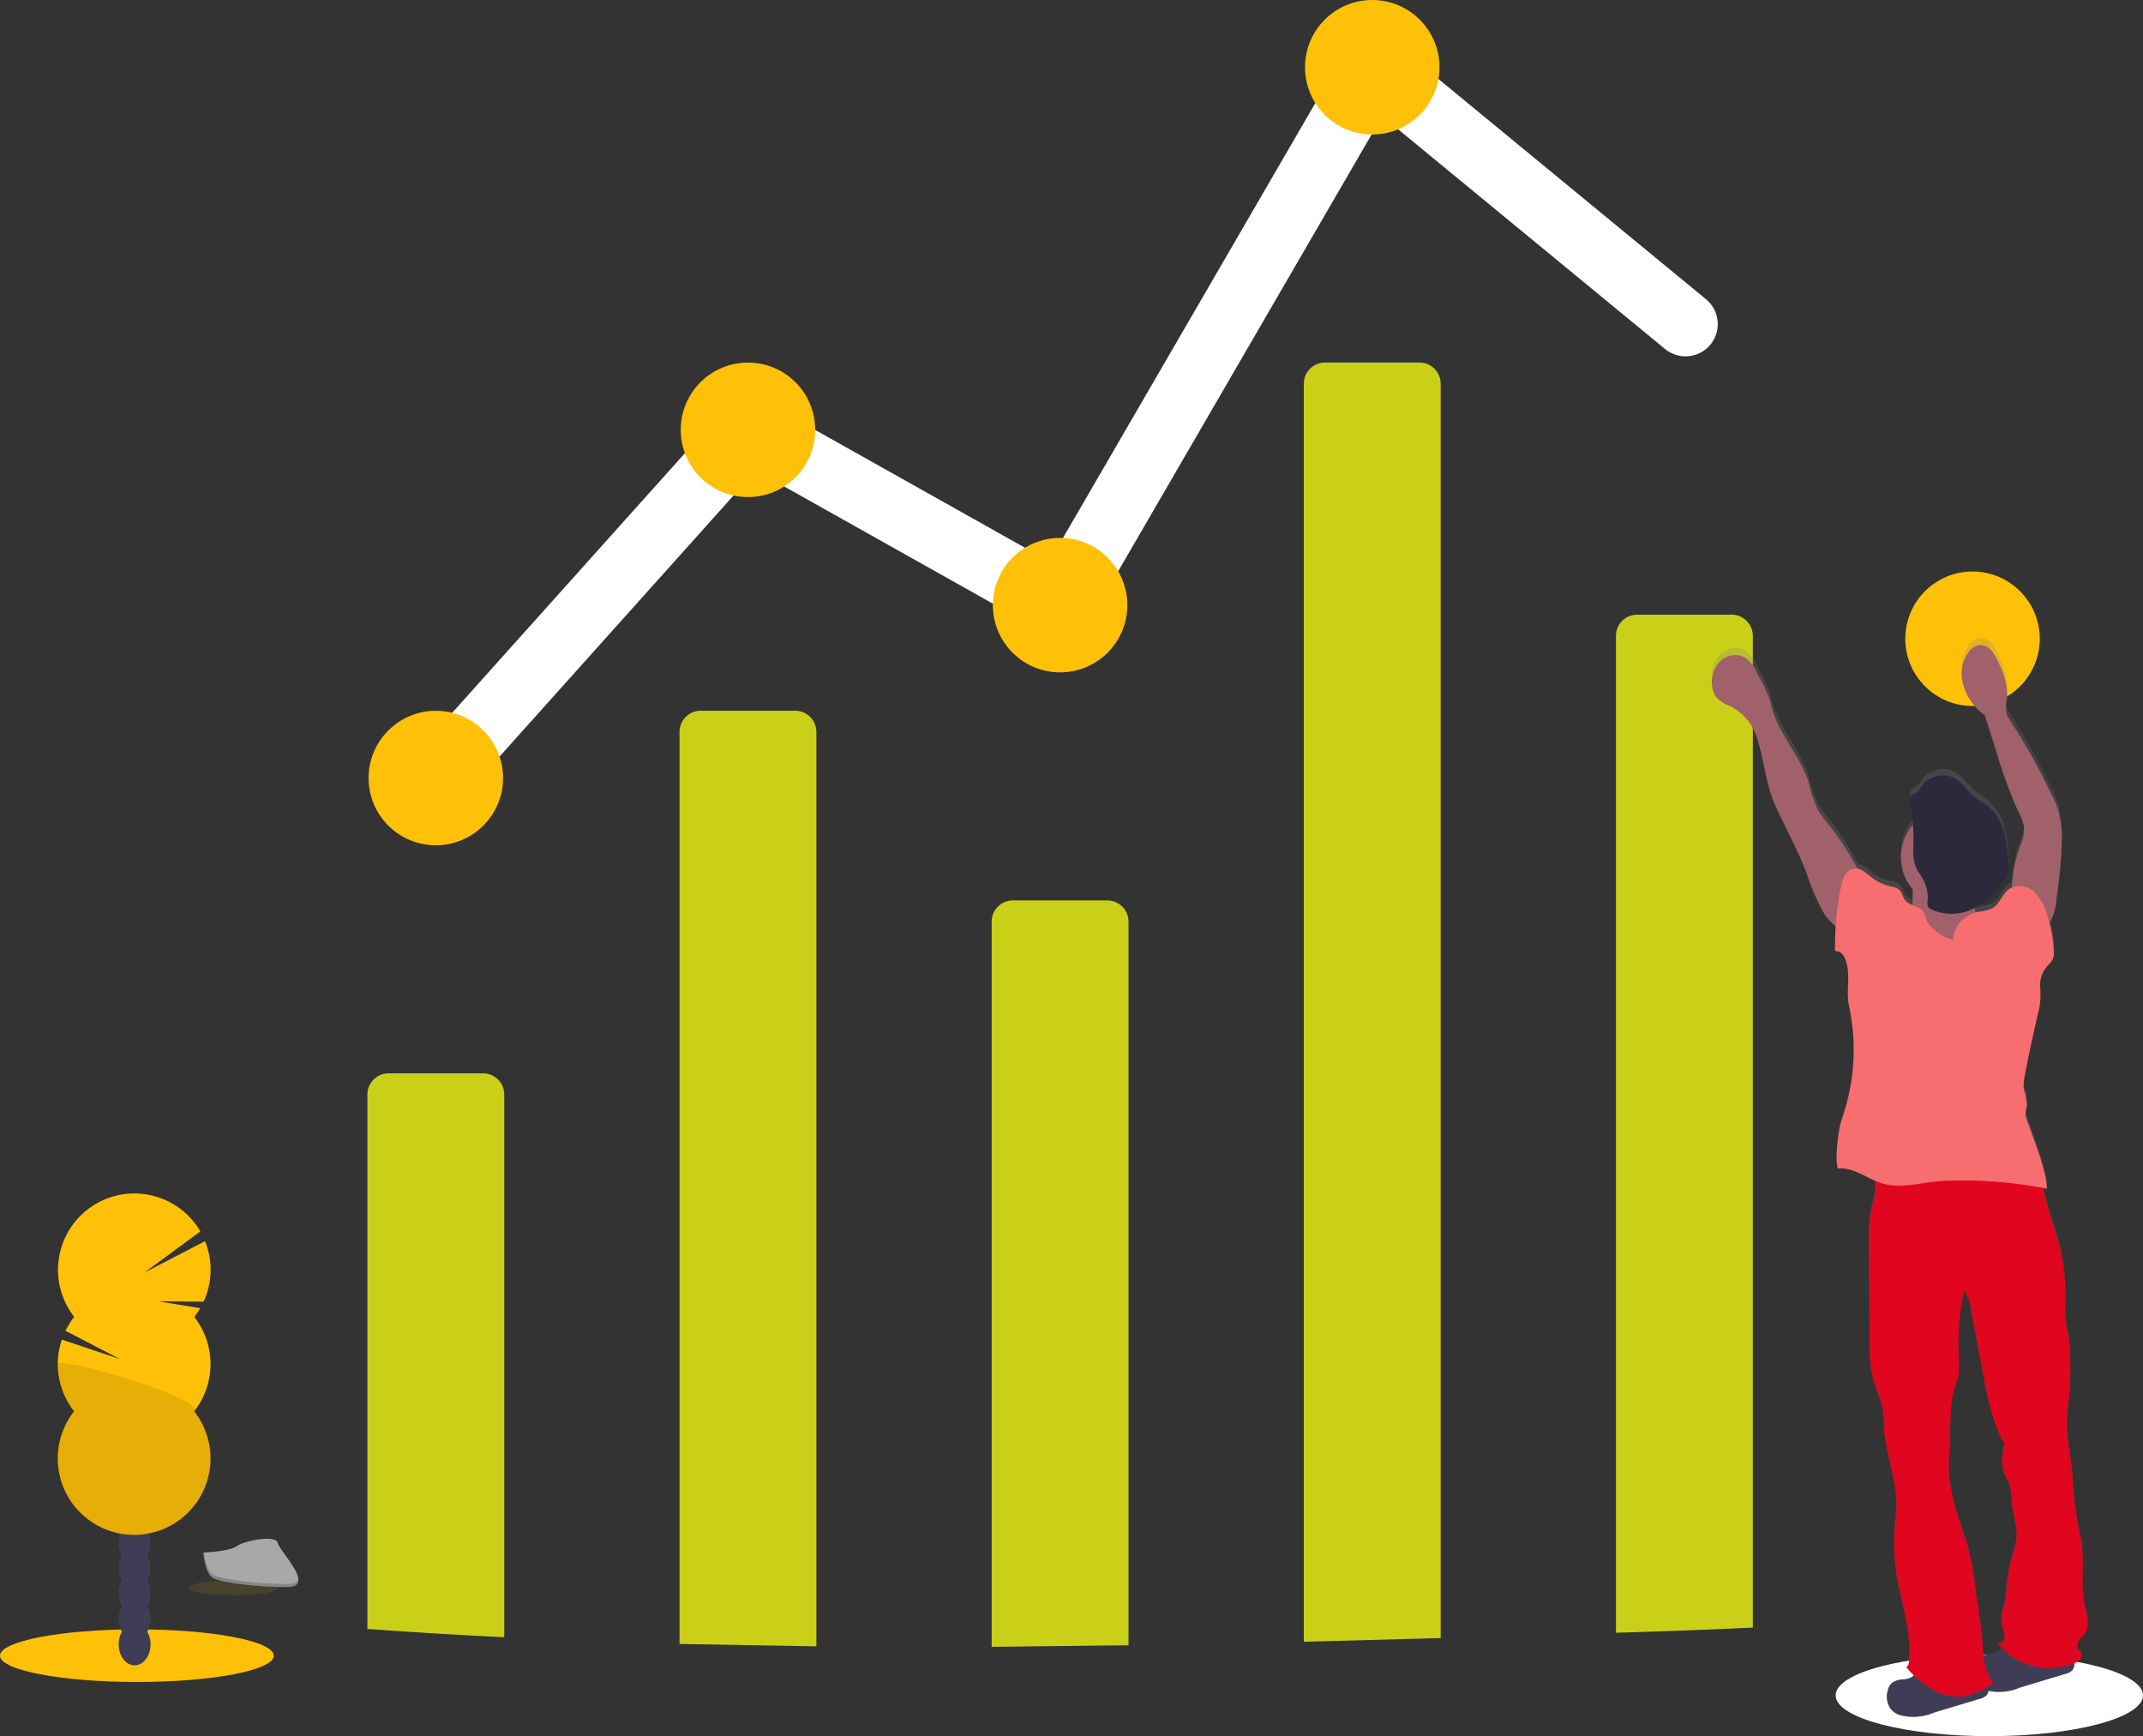 <svg xmlns="http://www.w3.org/2000/svg" xmlns:xlink="http://www.w3.org/1999/xlink" width="232.752" height="188.547" viewBox="0 0 232.752 188.547">
  <rect x="0" y="0" width="232.752" height="188.547" fill="#333333" stroke="none"/>
  <defs>
    <linearGradient id="linear-gradient" x1="0.627" y1="0.5" x2="1.626" y2="0.5" gradientUnits="objectBoundingBox">
      <stop offset="0" stop-color="gray" stop-opacity="0.251"/>
      <stop offset="0.54" stop-color="gray" stop-opacity="0.122"/>
      <stop offset="1" stop-color="gray" stop-opacity="0.102"/>
    </linearGradient>
  </defs>
  <g id="Data_Analytics" data-name="Data Analytics" transform="translate(-43.503 -19.807)">
    <ellipse id="Ellipse_248" data-name="Ellipse 248" cx="16.69" cy="4.431" rx="16.69" ry="4.431" transform="translate(242.875 199.492)" fill="#fff"/>
    <ellipse id="Ellipse_258" data-name="Ellipse 258" cx="14.867" cy="2.858" rx="14.867" ry="2.858" transform="translate(43.503 196.754)" fill="#ffc107"/>
    <ellipse id="Ellipse_259" data-name="Ellipse 259" cx="1.732" cy="2.266" rx="1.732" ry="2.266" transform="translate(56.391 196.13)" fill="#3f3d56"/>
    <ellipse id="Ellipse_260" data-name="Ellipse 260" cx="1.732" cy="2.266" rx="1.732" ry="2.266" transform="translate(56.391 193.361)" fill="#3f3d56"/>
    <ellipse id="Ellipse_261" data-name="Ellipse 261" cx="1.732" cy="2.266" rx="1.732" ry="2.266" transform="translate(56.391 190.591)" fill="#3f3d56"/>
    <ellipse id="Ellipse_262" data-name="Ellipse 262" cx="1.732" cy="2.266" rx="1.732" ry="2.266" transform="translate(56.391 187.822)" fill="#3f3d56"/>
    <ellipse id="Ellipse_263" data-name="Ellipse 263" cx="1.732" cy="2.266" rx="1.732" ry="2.266" transform="translate(56.391 185.052)" fill="#3f3d56"/>
    <ellipse id="Ellipse_264" data-name="Ellipse 264" cx="1.732" cy="2.266" rx="1.732" ry="2.266" transform="translate(56.391 182.283)" fill="#3f3d56"/>
    <ellipse id="Ellipse_265" data-name="Ellipse 265" cx="1.732" cy="2.266" rx="1.732" ry="2.266" transform="translate(56.391 179.513)" fill="#3f3d56"/>
    <path id="Path_1553" data-name="Path 1553" d="M218.63,629.569a8.434,8.434,0,0,0,.644-.949l-4.548-.748,4.918.039a8.317,8.317,0,0,0,.159-6.572l-6.6,3.424,6.087-4.483a8.293,8.293,0,1,0-13.7,9.281,8.345,8.345,0,0,0-.944,1.513l5.9,3.067-6.3-2.112a8.3,8.3,0,0,0,1.335,7.787,8.293,8.293,0,1,0,13.039,0,8.3,8.3,0,0,0,0-10.254Z" transform="translate(-154.027 -466.744)" fill="#ffc107"/>
    <path id="Path_1554" data-name="Path 1554" d="M203.82,686.933a8.259,8.259,0,0,0,1.773,5.127,8.293,8.293,0,1,0,13.039,0C219.74,690.65,203.82,686,203.82,686.933Z" transform="translate(-154.027 -518.981)" opacity="0.1"/>
    <path id="Path_1555" data-name="Path 1555" d="M347.575,568.48v58.937q-6.457-.315-12.906-.759l-1.958-.138V568.48a2.3,2.3,0,0,1,2.3-2.3h10.264A2.3,2.3,0,0,1,347.575,568.48Z" transform="translate(-249.305 -429.808)" fill="#cad018"/>
    <path id="Path_1556" data-name="Path 1556" d="M462.71,516.529V417.48a2.3,2.3,0,0,1,2.3-2.3h10.264a2.3,2.3,0,0,1,2.3,2.3v99.306Z" transform="translate(-345.403 -318.187)" fill="#cad018"/>
    <path id="Path_1557" data-name="Path 1557" d="M592.71,575.237V496.48a2.3,2.3,0,0,1,2.3-2.3h10.264a2.3,2.3,0,0,1,2.3,2.3v78.587Z" transform="translate(-441.501 -376.585)" fill="#cad018"/>
    <path id="Path_1558" data-name="Path 1558" d="M737.575,272.48V408.7q-7.432.211-14.865.4V272.48a2.3,2.3,0,0,1,2.3-2.3h10.264A2.3,2.3,0,0,1,737.575,272.48Z" transform="translate(-537.599 -211)" fill="#cad018"/>
    <path id="Path_1559" data-name="Path 1559" d="M867.575,377.48v107.7c-4.955.24-9.91.409-14.865.561V377.48a2.3,2.3,0,0,1,2.3-2.3h10.264a2.3,2.3,0,0,1,2.3,2.3Z" transform="translate(-633.697 -288.618)" fill="#cad018"/>
    <path id="Path_1560" data-name="Path 1560" d="M318.5,166.6l33.9-37.814,33.9,19.037,33.9-58.416,33.9,27.9" transform="translate(-227.532 -62.302)" fill="none" stroke="#fff" stroke-linecap="round" stroke-miterlimit="10" stroke-width="7"/>
    <circle id="Ellipse_266" data-name="Ellipse 266" cx="7.302" cy="7.302" r="7.302" transform="translate(83.536 96.999)" fill="#ffc107"/>
    <circle id="Ellipse_267" data-name="Ellipse 267" cx="7.302" cy="7.302" r="7.302" transform="translate(117.438 59.185)" fill="#ffc107"/>
    <circle id="Ellipse_268" data-name="Ellipse 268" cx="7.302" cy="7.302" r="7.302" transform="translate(151.339 78.222)" fill="#ffc107"/>
    <circle id="Ellipse_269" data-name="Ellipse 269" cx="7.302" cy="7.302" r="7.302" transform="translate(185.241 19.807)" fill="#ffc107"/>
    <circle id="Ellipse_270" data-name="Ellipse 270" cx="7.302" cy="7.302" r="7.302" transform="translate(250.437 81.873)" fill="#ffc107"/>
    <ellipse id="Ellipse_271" data-name="Ellipse 271" cx="4.871" cy="0.824" rx="4.871" ry="0.824" transform="translate(63.977 191.413)" fill="#ffc107" opacity="0.1"/>
    <path id="Path_1561" data-name="Path 1561" d="M264.35,761.475s2.777-.086,3.614-.683,4.274-1.3,4.483-.352,4.173,4.757,1.043,4.783-7.289-.49-8.123-1S264.35,761.475,264.35,761.475Z" transform="translate(-198.772 -573.064)" fill="#a8a8a8"/>
    <path id="Path_1562" data-name="Path 1562" d="M273.54,769.136c-3.129.026-7.286-.488-8.123-1-.636-.389-.889-1.778-.975-2.42h-.091s.175,2.24,1.012,2.749,4.986,1.025,8.123,1c.9,0,1.218-.328,1.2-.806C274.56,768.951,274.215,769.131,273.54,769.136Z" transform="translate(-198.772 -577.311)" opacity="0.2"/>
    <path id="Path_1565" data-name="Path 1565" d="M892.692,389.4a2.347,2.347,0,0,0,.522,1.244,4.513,4.513,0,0,0,1.453.879,5.737,5.737,0,0,1,2.806,3.226c.868,2.535.981,5.216,2.086,7.662s2.4,4.8,3.359,7.3a24.485,24.485,0,0,0,1.771,4.193,6.5,6.5,0,0,0,1.453,1.672c-.06.918-.083,1.825-.078,2.743a1.043,1.043,0,0,1,.892.469,2.715,2.715,0,0,1,.391.978c.357,1.479-.083,3.054.237,4.54a23.1,23.1,0,0,1-.782,12.424c-.357,1.012-.806,4.36-.425,5.364,1.419-.143,2.676.728,4,1.3a5.506,5.506,0,0,1-.188,2.347,12.926,12.926,0,0,0-.467,4.321l.065,10.76a16.231,16.231,0,0,0,.36,4.068c.389,1.489,1.2,3.007,1.179,4.545-.07,3.312,1.494,6.467,1.369,9.753-.023.631-.109,1.257-.17,1.883a21.421,21.421,0,0,0,.125,5c.475,3.3,1.729,6.548,1.416,9.868-.021.224-.1.522-.308.608.261.295.537.587.819.866a.745.745,0,0,1-.227.237,2.306,2.306,0,0,1-1,.261,2.11,2.11,0,0,0-1.14.37,1.64,1.64,0,0,0-.475.871,2.347,2.347,0,0,0,.313,1.951,2.177,2.177,0,0,0,.884.662,5.676,5.676,0,0,0,3.844-.237l4.924-1.492a1.658,1.658,0,0,0,.8-.417.877.877,0,0,0,.2-.422,6.736,6.736,0,0,0,3.39-.391l4.924-1.494a1.635,1.635,0,0,0,.8-.417.954.954,0,0,0,.2-.782c.036-.016.073-.026.11-.044.375-.169.782-.5.691-.9-.065-.261-.326-.412-.438-.652a.941.941,0,0,1,.183-.921c.193-.261.454-.477.631-.751.568-.871.183-2.016-.031-3.036-.462-2.178-.034-4.452-.326-6.658-.1-.743-.279-1.473-.422-2.211a45.194,45.194,0,0,1-.6-5.273c-.188-2.524-.889-5.012-.488-7.516a29.185,29.185,0,0,0,.248-4.433,19.287,19.287,0,0,0-.123-2.827c-.1-.7-.282-1.385-.36-2.086a18.918,18.918,0,0,1-.042-2.37,23.448,23.448,0,0,0-.485-5.247c-.522-2.37-1.5-4.639-1.919-7.015.141.031.282.063.417.1.016-1.826-1.583-5.795-2.175-7.526a2.186,2.186,0,0,1-.156-.665,7.172,7.172,0,0,1,.164-.894,7.329,7.329,0,0,0-.352-1.862,4.37,4.37,0,0,1,.1-1.325c.42-2.334.941-4.65,1.463-6.963a7.415,7.415,0,0,0,.232-2.574,3.231,3.231,0,0,1,.782-2.564,3.043,3.043,0,0,0,.579-.728,1.847,1.847,0,0,0,.115-.728,11.693,11.693,0,0,0-.469-3.169,8.2,8.2,0,0,0,.761-2.819,45.775,45.775,0,0,0,.574-6.423,10.885,10.885,0,0,0-.469-3.39,13.457,13.457,0,0,0-.892-1.966,63.986,63.986,0,0,0-4.415-7.842c-.522-.735-.193-1.75-.156-2.657a7.589,7.589,0,0,0-.819-3.153,5.175,5.175,0,0,0-.981-1.687,1.593,1.593,0,0,0-1.147-.522,1.729,1.729,0,0,0-1.223.748,4.034,4.034,0,0,0-.733,3.017,5.833,5.833,0,0,0,1.327,2.85,6.454,6.454,0,0,0,1.145,1.088q.647,2.055,1.3,4.107a51.248,51.248,0,0,0,2.347,6.426,5.07,5.07,0,0,1,.631,1.865,5.478,5.478,0,0,1-.5,2.06,14.542,14.542,0,0,0-.84,4.345,1.489,1.489,0,0,0-.219.12c-.822.537-1.08,1.708-1.935,2.188a6.054,6.054,0,0,1-1.661.389.574.574,0,0,0-.151.042c-.021-.1-.042-.206-.055-.313a.844.844,0,0,1,0-.2,8.759,8.759,0,0,0,3.242-3.088,2.824,2.824,0,0,0,.383-.782,3.025,3.025,0,0,0,.039-1.017,16.231,16.231,0,0,0-.482-3.351,5.573,5.573,0,0,0-1.745-2.84c-.428-.344-.921-.6-1.346-.949-.829-.67-1.4-1.661-2.347-2.159a2.824,2.824,0,0,0-3.549.918,2.057,2.057,0,0,1-.521.662,5.356,5.356,0,0,0-.485.261.993.993,0,0,0-.209,1.027,10.7,10.7,0,0,1,.3,2.24,5.476,5.476,0,0,0-.016,7.086c0,.485,0,.97-.018,1.455a1.409,1.409,0,0,1-.018.276,1.881,1.881,0,0,1-.782-.522c-.292-.365-.344-.9-.7-1.2a1.98,1.98,0,0,0-.855-.313,5.311,5.311,0,0,1-2.086-.988,4.19,4.19,0,0,0-1.546-.96,34.316,34.316,0,0,0-3.39-5.174,10.08,10.08,0,0,1-.887-1.218,16.933,16.933,0,0,1-1.082-3.2c-.991-3-3.463-5.414-4.066-8.522a14.057,14.057,0,0,0-1.424-3.145,4.015,4.015,0,0,0-1.359-1.844,2.313,2.313,0,0,0-2.741.42A3.294,3.294,0,0,0,892.692,389.4Zm30.963,105.537a2.307,2.307,0,0,1-1,.261,4.809,4.809,0,0,0-.522.083c-.065-.548-.1-1.1-.143-1.643-.138-1.771-.415-3.528-.688-5.284a31.466,31.466,0,0,0-1.043-5.576c-1-2.853-2.011-5.792-1.883-8.815.029-.686.115-1.367.151-2.05a25.814,25.814,0,0,1,.261-5.067c.185-.748.5-1.463.621-2.225a10.559,10.559,0,0,0,.026-2.071,27.521,27.521,0,0,1,.592-7.132,5.034,5.034,0,0,1,.782,2.238l.978,5.3c.582,3.148,1.1,6.486,2.636,9.287a5.53,5.53,0,0,0-.073,3.051c.154.417.407.782.563,1.2a8.976,8.976,0,0,1,.3,2.217c.17,1.565.816,3.1.342,4.613a22.515,22.515,0,0,0-.947,4.788,11.645,11.645,0,0,1-.156,1.348c-.083.4-.219.782-.295,1.194a3.956,3.956,0,0,0,.076,1.739,3.554,3.554,0,0,1,.214.978c0,.334-.409.574-.738.626.1.125.2.245.308.363A1.143,1.143,0,0,1,923.655,494.941Z" transform="translate(-663.222 -295.751)" fill="url(#linear-gradient)"/>
    <path id="Path_1566" data-name="Path 1566" d="M967.225,814.715a2.11,2.11,0,0,0-1.14.37,1.606,1.606,0,0,0-.475.866,2.316,2.316,0,0,0,.313,1.935,2.173,2.173,0,0,0,.884.66,5.691,5.691,0,0,0,3.844-.237l4.924-1.481a1.653,1.653,0,0,0,.8-.415,1.088,1.088,0,0,0,.021-1.267,2.463,2.463,0,0,0-1.043-.832,11.681,11.681,0,0,0-4.939-.947c-.626,0-1.244-.151-1.669.331-.224.261-.183.54-.522.761A2.347,2.347,0,0,1,967.225,814.715Z" transform="translate(-717.09 -612.516)" fill="#3f3d56"/>
    <path id="Path_1567" data-name="Path 1567" d="M1002.9,804.337a2.131,2.131,0,0,0-1.14.37,1.617,1.617,0,0,0-.475.866,2.324,2.324,0,0,0,.313,1.938,2.19,2.19,0,0,0,.884.657,5.689,5.689,0,0,0,3.844-.235l4.924-1.484a1.654,1.654,0,0,0,.8-.415,1.085,1.085,0,0,0,.021-1.265,2.471,2.471,0,0,0-1.043-.832,11.7,11.7,0,0,0-4.942-.949c-.626,0-1.241-.149-1.669.334-.224.261-.182.537-.522.759A2.268,2.268,0,0,1,1002.9,804.337Z" transform="translate(-743.458 -604.845)" fill="#3f3d56"/>
    <path id="Path_1568" data-name="Path 1568" d="M966.709,600.666a60.66,60.66,0,0,1,8.734-.245,1.735,1.735,0,0,1,.566.089c.642.261.741,1.1.8,1.786.261,2.785,1.476,5.38,2.086,8.108a23.164,23.164,0,0,1,.485,5.216,18.7,18.7,0,0,0,.042,2.347c.078.7.261,1.38.36,2.073a19.014,19.014,0,0,1,.123,2.809,28.811,28.811,0,0,1-.248,4.4c-.4,2.485.3,4.955.488,7.469a44.575,44.575,0,0,0,.592,5.244c.143.733.323,1.458.422,2.2.292,2.193-.136,4.452.326,6.616.214,1.012.6,2.149.031,3.015-.177.261-.438.482-.631.746a.931.931,0,0,0-.183.915c.112.237.373.394.438.647.1.4-.316.725-.691.894a7.2,7.2,0,0,1-8.387-2.071c.329-.052.73-.29.738-.623a3.523,3.523,0,0,0-.214-.97,3.912,3.912,0,0,1-.076-1.726c.076-.4.211-.782.295-1.187a11.525,11.525,0,0,0,.156-1.34,22.222,22.222,0,0,1,.947-4.757c.475-1.5-.172-3.017-.342-4.582a9,9,0,0,0-.3-2.2c-.156-.412-.409-.782-.563-1.194a5.465,5.465,0,0,1,.073-3.033c-1.541-2.782-2.055-6.1-2.637-9.227l-.978-5.268a5.177,5.177,0,0,0-.782-2.224,27.163,27.163,0,0,0-.592,7.086,10.432,10.432,0,0,1-.026,2.058c-.12.756-.436,1.468-.621,2.209a27.163,27.163,0,0,0-.261,5.033c-.036.681-.123,1.356-.151,2.037-.128,3,.884,5.925,1.883,8.76a32.352,32.352,0,0,1,1.043,5.536c.261,1.745.55,3.489.688,5.25.128,1.617.185,3.367,1.192,4.637a8.543,8.543,0,0,1-2.947,1.411,5.44,5.44,0,0,1-3.63-.7,11.419,11.419,0,0,1-2.869-2.438c.211-.073.287-.381.308-.6.313-3.3-.941-6.52-1.416-9.805a21.12,21.12,0,0,1-.125-4.971c.06-.623.146-1.247.169-1.872.125-3.262-1.447-6.4-1.39-9.67.026-1.531-.782-3.038-1.179-4.517a16.347,16.347,0,0,1-.36-4.042l-.065-10.692A13.215,13.215,0,0,1,958.5,605c.574-1.643-.083-3.528-.183-5.265A21.7,21.7,0,0,0,966.709,600.666Z" transform="translate(-711.551 -454.609)" fill="#e0061f"/>
    <path id="Path_1569" data-name="Path 1569" d="M909.08,416.374a34.071,34.071,0,0,0-3.993-6.3,9.985,9.985,0,0,1-.887-1.21,16.787,16.787,0,0,1-1.082-3.179c-.991-2.983-3.463-5.38-4.066-8.465a14.159,14.159,0,0,0-1.424-3.129,3.95,3.95,0,0,0-1.359-1.826,2.316,2.316,0,0,0-2.741.417,3.257,3.257,0,0,0-.84,2.751,2.329,2.329,0,0,0,.522,1.236,4.548,4.548,0,0,0,1.453.874,5.706,5.706,0,0,1,2.806,3.205c.868,2.517.981,5.182,2.086,7.612s2.4,4.762,3.359,7.247a24.99,24.99,0,0,0,1.771,4.173,5.135,5.135,0,0,0,3.536,2.592,8.723,8.723,0,0,1,.425-2.785C908.974,418.557,909.552,417.347,909.08,416.374Z" transform="translate(-663.22 -301.037)" fill="#a0616a"/>
    <path id="Path_1570" data-name="Path 1570" d="M1002.1,415.227a14.411,14.411,0,0,1,.848-5.419,5.618,5.618,0,0,0,.5-2.047,5.02,5.02,0,0,0-.631-1.854,47.563,47.563,0,0,1-2.347-6.381l-1.3-4.081a6.344,6.344,0,0,1-1.145-1.082,5.763,5.763,0,0,1-1.327-2.832,3.976,3.976,0,0,1,.733-2.994,1.734,1.734,0,0,1,1.223-.746,1.6,1.6,0,0,1,1.147.522,5.14,5.14,0,0,1,.98,1.674,7.5,7.5,0,0,1,.819,3.129c-.036.9-.373,1.909.156,2.642a63.383,63.383,0,0,1,4.415,7.792,13.173,13.173,0,0,1,.892,1.953,10.743,10.743,0,0,1,.469,3.375,46.823,46.823,0,0,1-.574,6.381,5.707,5.707,0,0,1-1.432,3.651A20.673,20.673,0,0,0,1002.1,415.227Z" transform="translate(-740.093 -297.939)" fill="#a0616a"/>
    <circle id="Ellipse_273" data-name="Ellipse 273" cx="5.411" cy="5.411" r="5.411" transform="translate(249.96 107.482)" fill="#a0616a"/>
    <path id="Path_1571" data-name="Path 1571" d="M973.957,488.2a7.237,7.237,0,0,0,1.166,2.7c.308.522.7,1.077,1.3,1.134a26.281,26.281,0,0,1-4.916,1.977,5.561,5.561,0,0,1-1.794.289,4.39,4.39,0,0,1-1.494-.383A7.43,7.43,0,0,1,964,488.978a9.811,9.811,0,0,0,2.011-.154,1.479,1.479,0,0,0,.986-.485,1.565,1.565,0,0,0,.2-.871c.026-.9.029-1.807,0-2.71a10.692,10.692,0,0,1,3.933.485c.522.169,1.043.373,1.565.506.329.083,1.233,0,1.476.19C974.572,486.209,973.866,487.531,973.957,488.2Z" transform="translate(-715.964 -369.604)" fill="#a0616a"/>
    <path id="Path_1572" data-name="Path 1572" d="M956.763,488.63a3.406,3.406,0,0,1,2.592-3.028,6.054,6.054,0,0,0,1.661-.386c.855-.477,1.114-1.64,1.935-2.175a2.287,2.287,0,0,1,2.7.438,5.8,5.8,0,0,1,1.369,2.579,13.054,13.054,0,0,1,.7,3.951,1.825,1.825,0,0,1-.115.722,3.013,3.013,0,0,1-.579.722,3.2,3.2,0,0,0-.782,2.548,7.3,7.3,0,0,1-.232,2.556c-.522,2.3-1.043,4.6-1.463,6.919a4.294,4.294,0,0,0-.1,1.3,7.733,7.733,0,0,1,.352,1.852,7,7,0,0,0-.164.889,2.156,2.156,0,0,0,.156.66c.592,1.719,2.191,5.656,2.175,7.477a45.407,45.407,0,0,0-9.74-.884,21.677,21.677,0,0,0-2.363.1c-1.885.2-3.815.754-5.643.245-1.7-.472-3.2-1.826-4.955-1.656-.381-1,.068-4.321.425-5.328a22.8,22.8,0,0,0,.782-12.343c-.321-1.476.12-3.043-.237-4.509a2.687,2.687,0,0,0-.391-.973,1.043,1.043,0,0,0-.892-.467,33.218,33.218,0,0,1,.652-7.023c.172-.821.522-1.792,1.364-1.932.746-.128,1.372.5,1.971.965a5.3,5.3,0,0,0,2.086.981,1.978,1.978,0,0,1,.855.313c.357.3.409.832.7,1.194.522.649,1.687.595,2.058,1.343a5.128,5.128,0,0,1,.2.683,2.508,2.508,0,0,0,.861,1.111A4.842,4.842,0,0,0,956.763,488.63Z" transform="translate(-701.149 -366.75)" fill="#f86d70"/>
    <path id="Path_1573" data-name="Path 1573" d="M975.124,445.222a.989.989,0,0,1,.209-1.022c.143-.112.331-.154.485-.261a2.085,2.085,0,0,0,.522-.66,2.832,2.832,0,0,1,3.544-.9c.941.493,1.51,1.479,2.347,2.144.425.344.918.6,1.346.944a5.531,5.531,0,0,1,1.745,2.822,16,16,0,0,1,.482,3.328,3,3,0,0,1-.039,1.012,2.836,2.836,0,0,1-.383.782,8.713,8.713,0,0,1-3.416,3.161,5.28,5.28,0,0,1-4.553.078.783.783,0,0,1-.349-.279,1,1,0,0,1-.055-.6,4.123,4.123,0,0,0-.454-2.308c-.261-.522-.652-.97-.861-1.51a5.259,5.259,0,0,1-.245-1.872A20.216,20.216,0,0,0,975.124,445.222Z" transform="translate(-724.15 -338.081)" fill="#2d293d"/>
  </g>
</svg>
